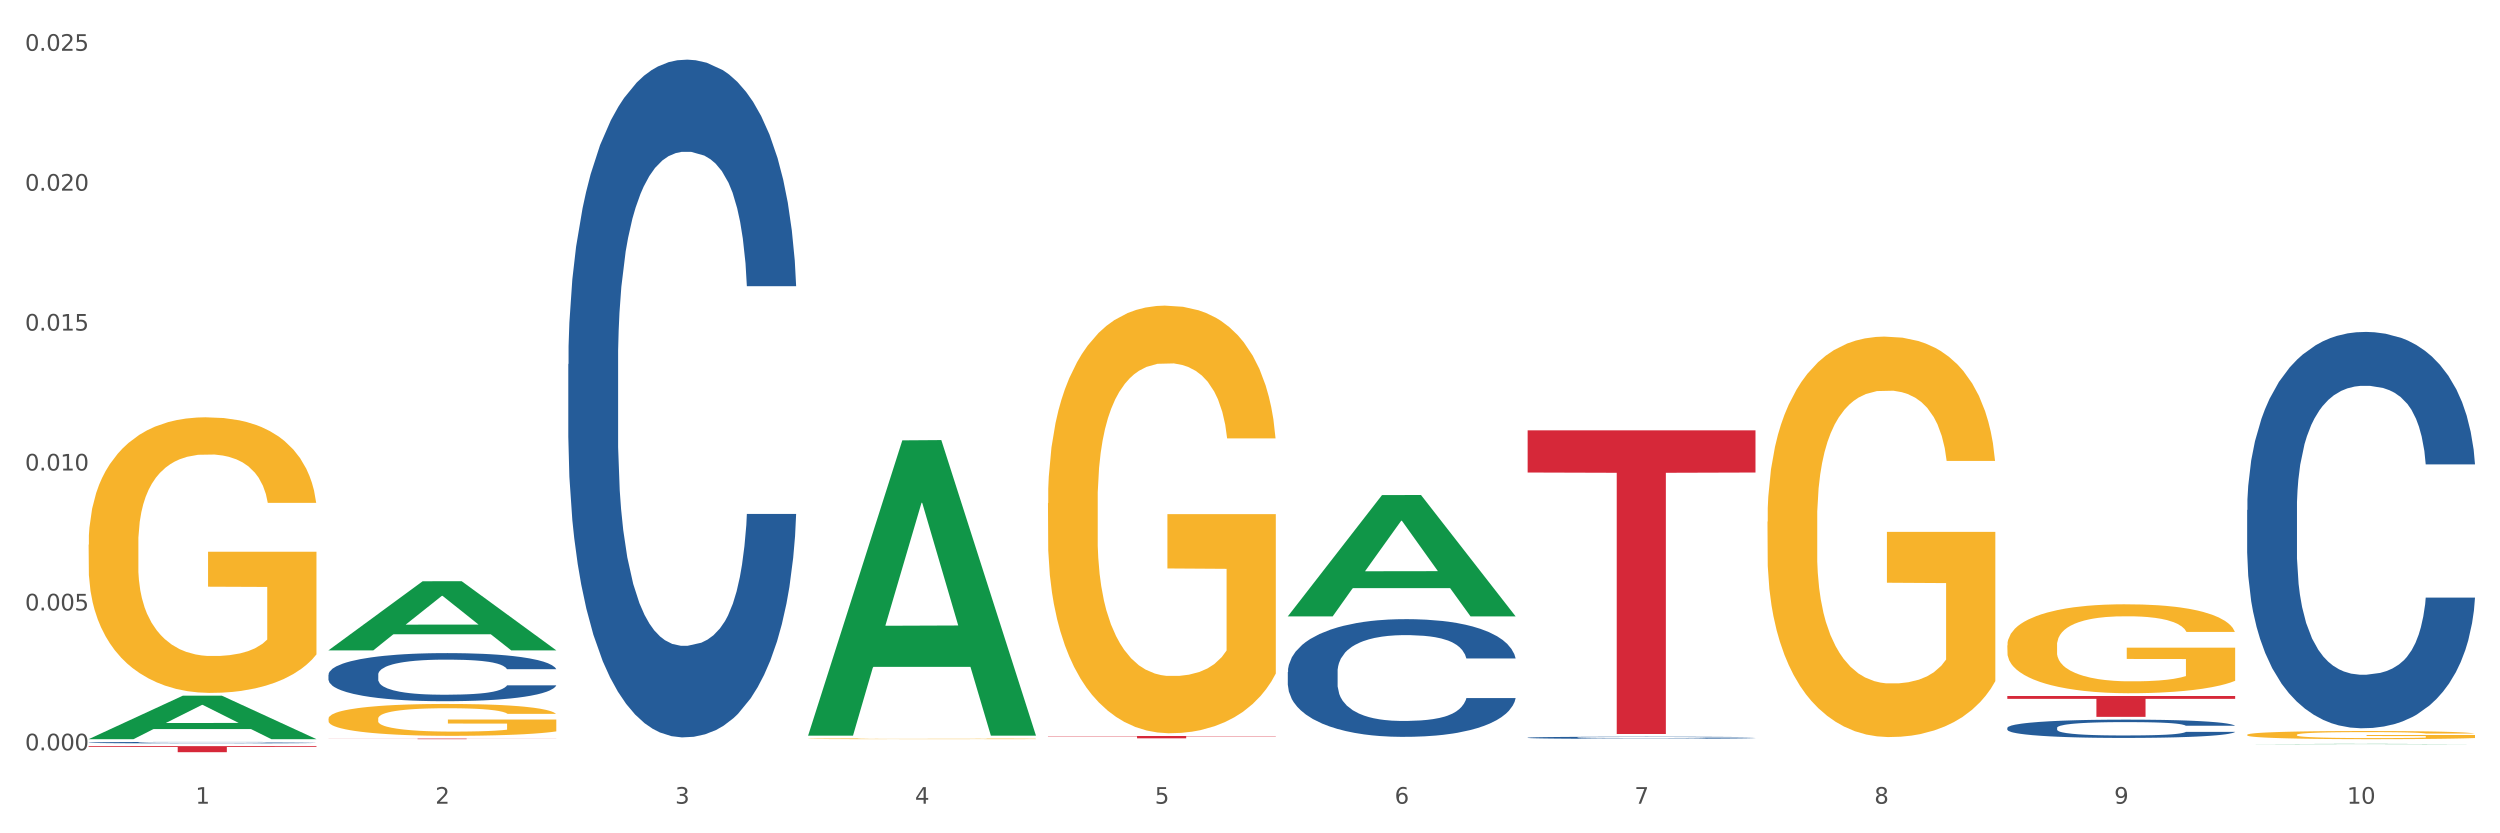 <?xml version="1.0" encoding="utf-8" standalone="no"?>
<!DOCTYPE svg PUBLIC "-//W3C//DTD SVG 1.1//EN"
  "http://www.w3.org/Graphics/SVG/1.1/DTD/svg11.dtd">
<svg xmlns:xlink="http://www.w3.org/1999/xlink" width="1080pt" height="360pt" viewBox="0 0 1080 360" xmlns="http://www.w3.org/2000/svg" version="1.1">
 <rect x="0" y="0" width="1080" height="360" fill="#333333" stroke="none"/>
 <defs>
  <style type="text/css">*{stroke-linejoin: round; stroke-linecap: butt}</style>
 </defs>
 <g id="figure_1">
  <g id="patch_1">
   <path d="M 0 360 
L 1080 360 
L 1080 0 
L 0 0 
z
" style="fill: #ffffff; stroke: #ffffff; stroke-linejoin: miter"/>
  </g>
  <g id="axes_1">
   <g id="matplotlib.axis_1">
    <g id="xtick_1">
     <g id="text_1">
      <!-- 1 -->
      <g style="fill: #4d4d4d" transform="translate(84.444 347.204) scale(0.096 -0.096)">
       <defs>
        <path id="DejaVuSans-31" d="M 794 531 
L 1825 531 
L 1825 4091 
L 703 3866 
L 703 4441 
L 1819 4666 
L 2450 4666 
L 2450 531 
L 3481 531 
L 3481 0 
L 794 0 
L 794 531 
z
" transform="scale(0.016)"/>
       </defs>
       <use xlink:href="#DejaVuSans-31"/>
      </g>
     </g>
    </g>
    <g id="xtick_2">
     <g id="text_2">
      <!-- 2 -->
      <g style="fill: #4d4d4d" transform="translate(188.053 347.204) scale(0.096 -0.096)">
       <defs>
        <path id="DejaVuSans-32" d="M 1228 531 
L 3431 531 
L 3431 0 
L 469 0 
L 469 531 
Q 828 903 1448 1529 
Q 2069 2156 2228 2338 
Q 2531 2678 2651 2914 
Q 2772 3150 2772 3378 
Q 2772 3750 2511 3984 
Q 2250 4219 1831 4219 
Q 1534 4219 1204 4116 
Q 875 4013 500 3803 
L 500 4441 
Q 881 4594 1212 4672 
Q 1544 4750 1819 4750 
Q 2544 4750 2975 4387 
Q 3406 4025 3406 3419 
Q 3406 3131 3298 2873 
Q 3191 2616 2906 2266 
Q 2828 2175 2409 1742 
Q 1991 1309 1228 531 
z
" transform="scale(0.016)"/>
       </defs>
       <use xlink:href="#DejaVuSans-32"/>
      </g>
     </g>
    </g>
    <g id="xtick_3">
     <g id="text_3">
      <!-- 3 -->
      <g style="fill: #4d4d4d" transform="translate(291.663 347.204) scale(0.096 -0.096)">
       <defs>
        <path id="DejaVuSans-33" d="M 2597 2516 
Q 3050 2419 3304 2112 
Q 3559 1806 3559 1356 
Q 3559 666 3084 287 
Q 2609 -91 1734 -91 
Q 1441 -91 1130 -33 
Q 819 25 488 141 
L 488 750 
Q 750 597 1062 519 
Q 1375 441 1716 441 
Q 2309 441 2620 675 
Q 2931 909 2931 1356 
Q 2931 1769 2642 2001 
Q 2353 2234 1838 2234 
L 1294 2234 
L 1294 2753 
L 1863 2753 
Q 2328 2753 2575 2939 
Q 2822 3125 2822 3475 
Q 2822 3834 2567 4026 
Q 2313 4219 1838 4219 
Q 1578 4219 1281 4162 
Q 984 4106 628 3988 
L 628 4550 
Q 988 4650 1302 4700 
Q 1616 4750 1894 4750 
Q 2613 4750 3031 4423 
Q 3450 4097 3450 3541 
Q 3450 3153 3228 2886 
Q 3006 2619 2597 2516 
z
" transform="scale(0.016)"/>
       </defs>
       <use xlink:href="#DejaVuSans-33"/>
      </g>
     </g>
    </g>
    <g id="xtick_4">
     <g id="text_4">
      <!-- 4 -->
      <g style="fill: #4d4d4d" transform="translate(395.273 347.204) scale(0.096 -0.096)">
       <defs>
        <path id="DejaVuSans-34" d="M 2419 4116 
L 825 1625 
L 2419 1625 
L 2419 4116 
z
M 2253 4666 
L 3047 4666 
L 3047 1625 
L 3713 1625 
L 3713 1100 
L 3047 1100 
L 3047 0 
L 2419 0 
L 2419 1100 
L 313 1100 
L 313 1709 
L 2253 4666 
z
" transform="scale(0.016)"/>
       </defs>
       <use xlink:href="#DejaVuSans-34"/>
      </g>
     </g>
    </g>
    <g id="xtick_5">
     <g id="text_5">
      <!-- 5 -->
      <g style="fill: #4d4d4d" transform="translate(498.883 347.204) scale(0.096 -0.096)">
       <defs>
        <path id="DejaVuSans-35" d="M 691 4666 
L 3169 4666 
L 3169 4134 
L 1269 4134 
L 1269 2991 
Q 1406 3038 1543 3061 
Q 1681 3084 1819 3084 
Q 2600 3084 3056 2656 
Q 3513 2228 3513 1497 
Q 3513 744 3044 326 
Q 2575 -91 1722 -91 
Q 1428 -91 1123 -41 
Q 819 9 494 109 
L 494 744 
Q 775 591 1075 516 
Q 1375 441 1709 441 
Q 2250 441 2565 725 
Q 2881 1009 2881 1497 
Q 2881 1984 2565 2268 
Q 2250 2553 1709 2553 
Q 1456 2553 1204 2497 
Q 953 2441 691 2322 
L 691 4666 
z
" transform="scale(0.016)"/>
       </defs>
       <use xlink:href="#DejaVuSans-35"/>
      </g>
     </g>
    </g>
    <g id="xtick_6">
     <g id="text_6">
      <!-- 6 -->
      <g style="fill: #4d4d4d" transform="translate(602.492 347.204) scale(0.096 -0.096)">
       <defs>
        <path id="DejaVuSans-36" d="M 2113 2584 
Q 1688 2584 1439 2293 
Q 1191 2003 1191 1497 
Q 1191 994 1439 701 
Q 1688 409 2113 409 
Q 2538 409 2786 701 
Q 3034 994 3034 1497 
Q 3034 2003 2786 2293 
Q 2538 2584 2113 2584 
z
M 3366 4563 
L 3366 3988 
Q 3128 4100 2886 4159 
Q 2644 4219 2406 4219 
Q 1781 4219 1451 3797 
Q 1122 3375 1075 2522 
Q 1259 2794 1537 2939 
Q 1816 3084 2150 3084 
Q 2853 3084 3261 2657 
Q 3669 2231 3669 1497 
Q 3669 778 3244 343 
Q 2819 -91 2113 -91 
Q 1303 -91 875 529 
Q 447 1150 447 2328 
Q 447 3434 972 4092 
Q 1497 4750 2381 4750 
Q 2619 4750 2861 4703 
Q 3103 4656 3366 4563 
z
" transform="scale(0.016)"/>
       </defs>
       <use xlink:href="#DejaVuSans-36"/>
      </g>
     </g>
    </g>
    <g id="xtick_7">
     <g id="text_7">
      <!-- 7 -->
      <g style="fill: #4d4d4d" transform="translate(706.102 347.204) scale(0.096 -0.096)">
       <defs>
        <path id="DejaVuSans-37" d="M 525 4666 
L 3525 4666 
L 3525 4397 
L 1831 0 
L 1172 0 
L 2766 4134 
L 525 4134 
L 525 4666 
z
" transform="scale(0.016)"/>
       </defs>
       <use xlink:href="#DejaVuSans-37"/>
      </g>
     </g>
    </g>
    <g id="xtick_8">
     <g id="text_8">
      <!-- 8 -->
      <g style="fill: #4d4d4d" transform="translate(809.712 347.204) scale(0.096 -0.096)">
       <defs>
        <path id="DejaVuSans-38" d="M 2034 2216 
Q 1584 2216 1326 1975 
Q 1069 1734 1069 1313 
Q 1069 891 1326 650 
Q 1584 409 2034 409 
Q 2484 409 2743 651 
Q 3003 894 3003 1313 
Q 3003 1734 2745 1975 
Q 2488 2216 2034 2216 
z
M 1403 2484 
Q 997 2584 770 2862 
Q 544 3141 544 3541 
Q 544 4100 942 4425 
Q 1341 4750 2034 4750 
Q 2731 4750 3128 4425 
Q 3525 4100 3525 3541 
Q 3525 3141 3298 2862 
Q 3072 2584 2669 2484 
Q 3125 2378 3379 2068 
Q 3634 1759 3634 1313 
Q 3634 634 3220 271 
Q 2806 -91 2034 -91 
Q 1263 -91 848 271 
Q 434 634 434 1313 
Q 434 1759 690 2068 
Q 947 2378 1403 2484 
z
M 1172 3481 
Q 1172 3119 1398 2916 
Q 1625 2713 2034 2713 
Q 2441 2713 2670 2916 
Q 2900 3119 2900 3481 
Q 2900 3844 2670 4047 
Q 2441 4250 2034 4250 
Q 1625 4250 1398 4047 
Q 1172 3844 1172 3481 
z
" transform="scale(0.016)"/>
       </defs>
       <use xlink:href="#DejaVuSans-38"/>
      </g>
     </g>
    </g>
    <g id="xtick_9">
     <g id="text_9">
      <!-- 9 -->
      <g style="fill: #4d4d4d" transform="translate(913.322 347.204) scale(0.096 -0.096)">
       <defs>
        <path id="DejaVuSans-39" d="M 703 97 
L 703 672 
Q 941 559 1184 500 
Q 1428 441 1663 441 
Q 2288 441 2617 861 
Q 2947 1281 2994 2138 
Q 2813 1869 2534 1725 
Q 2256 1581 1919 1581 
Q 1219 1581 811 2004 
Q 403 2428 403 3163 
Q 403 3881 828 4315 
Q 1253 4750 1959 4750 
Q 2769 4750 3195 4129 
Q 3622 3509 3622 2328 
Q 3622 1225 3098 567 
Q 2575 -91 1691 -91 
Q 1453 -91 1209 -44 
Q 966 3 703 97 
z
M 1959 2075 
Q 2384 2075 2632 2365 
Q 2881 2656 2881 3163 
Q 2881 3666 2632 3958 
Q 2384 4250 1959 4250 
Q 1534 4250 1286 3958 
Q 1038 3666 1038 3163 
Q 1038 2656 1286 2365 
Q 1534 2075 1959 2075 
z
" transform="scale(0.016)"/>
       </defs>
       <use xlink:href="#DejaVuSans-39"/>
      </g>
     </g>
    </g>
    <g id="xtick_10">
     <g id="text_10">
      <!-- 10 -->
      <g style="fill: #4d4d4d" transform="translate(1013.877 347.204) scale(0.096 -0.096)">
       <defs>
        <path id="DejaVuSans-30" d="M 2034 4250 
Q 1547 4250 1301 3770 
Q 1056 3291 1056 2328 
Q 1056 1369 1301 889 
Q 1547 409 2034 409 
Q 2525 409 2770 889 
Q 3016 1369 3016 2328 
Q 3016 3291 2770 3770 
Q 2525 4250 2034 4250 
z
M 2034 4750 
Q 2819 4750 3233 4129 
Q 3647 3509 3647 2328 
Q 3647 1150 3233 529 
Q 2819 -91 2034 -91 
Q 1250 -91 836 529 
Q 422 1150 422 2328 
Q 422 3509 836 4129 
Q 1250 4750 2034 4750 
z
" transform="scale(0.016)"/>
       </defs>
       <use xlink:href="#DejaVuSans-31"/>
       <use xlink:href="#DejaVuSans-30" transform="translate(63.623 0)"/>
      </g>
     </g>
    </g>
    <g id="xtick_11"/>
    <g id="xtick_12"/>
    <g id="xtick_13"/>
    <g id="xtick_14"/>
    <g id="xtick_15"/>
    <g id="xtick_16"/>
    <g id="xtick_17"/>
    <g id="xtick_18"/>
    <g id="xtick_19"/>
   </g>
   <g id="matplotlib.axis_2">
    <g id="ytick_1">
     <g id="text_11">
      <!-- 0.000 -->
      <g style="fill: #4d4d4d" transform="translate(10.8 324.15) scale(0.096 -0.096)">
       <defs>
        <path id="DejaVuSans-2e" d="M 684 794 
L 1344 794 
L 1344 0 
L 684 0 
L 684 794 
z
" transform="scale(0.016)"/>
       </defs>
       <use xlink:href="#DejaVuSans-30"/>
       <use xlink:href="#DejaVuSans-2e" transform="translate(63.623 0)"/>
       <use xlink:href="#DejaVuSans-30" transform="translate(95.41 0)"/>
       <use xlink:href="#DejaVuSans-30" transform="translate(159.033 0)"/>
       <use xlink:href="#DejaVuSans-30" transform="translate(222.656 0)"/>
      </g>
     </g>
    </g>
    <g id="ytick_2">
     <g id="text_12">
      <!-- 0.005 -->
      <g style="fill: #4d4d4d" transform="translate(10.8 263.708) scale(0.096 -0.096)">
       <use xlink:href="#DejaVuSans-30"/>
       <use xlink:href="#DejaVuSans-2e" transform="translate(63.623 0)"/>
       <use xlink:href="#DejaVuSans-30" transform="translate(95.41 0)"/>
       <use xlink:href="#DejaVuSans-30" transform="translate(159.033 0)"/>
       <use xlink:href="#DejaVuSans-35" transform="translate(222.656 0)"/>
      </g>
     </g>
    </g>
    <g id="ytick_3">
     <g id="text_13">
      <!-- 0.010 -->
      <g style="fill: #4d4d4d" transform="translate(10.8 203.265) scale(0.096 -0.096)">
       <use xlink:href="#DejaVuSans-30"/>
       <use xlink:href="#DejaVuSans-2e" transform="translate(63.623 0)"/>
       <use xlink:href="#DejaVuSans-30" transform="translate(95.41 0)"/>
       <use xlink:href="#DejaVuSans-31" transform="translate(159.033 0)"/>
       <use xlink:href="#DejaVuSans-30" transform="translate(222.656 0)"/>
      </g>
     </g>
    </g>
    <g id="ytick_4">
     <g id="text_14">
      <!-- 0.015 -->
      <g style="fill: #4d4d4d" transform="translate(10.8 142.822) scale(0.096 -0.096)">
       <use xlink:href="#DejaVuSans-30"/>
       <use xlink:href="#DejaVuSans-2e" transform="translate(63.623 0)"/>
       <use xlink:href="#DejaVuSans-30" transform="translate(95.41 0)"/>
       <use xlink:href="#DejaVuSans-31" transform="translate(159.033 0)"/>
       <use xlink:href="#DejaVuSans-35" transform="translate(222.656 0)"/>
      </g>
     </g>
    </g>
    <g id="ytick_5">
     <g id="text_15">
      <!-- 0.020 -->
      <g style="fill: #4d4d4d" transform="translate(10.8 82.379) scale(0.096 -0.096)">
       <use xlink:href="#DejaVuSans-30"/>
       <use xlink:href="#DejaVuSans-2e" transform="translate(63.623 0)"/>
       <use xlink:href="#DejaVuSans-30" transform="translate(95.41 0)"/>
       <use xlink:href="#DejaVuSans-32" transform="translate(159.033 0)"/>
       <use xlink:href="#DejaVuSans-30" transform="translate(222.656 0)"/>
      </g>
     </g>
    </g>
    <g id="ytick_6">
     <g id="text_16">
      <!-- 0.025 -->
      <g style="fill: #4d4d4d" transform="translate(10.8 21.936) scale(0.096 -0.096)">
       <use xlink:href="#DejaVuSans-30"/>
       <use xlink:href="#DejaVuSans-2e" transform="translate(63.623 0)"/>
       <use xlink:href="#DejaVuSans-30" transform="translate(95.41 0)"/>
       <use xlink:href="#DejaVuSans-32" transform="translate(159.033 0)"/>
       <use xlink:href="#DejaVuSans-35" transform="translate(222.656 0)"/>
      </g>
     </g>
    </g>
    <g id="ytick_7"/>
    <g id="ytick_8"/>
    <g id="ytick_9"/>
    <g id="ytick_10"/>
    <g id="ytick_11"/>
   </g>
   <g id="PolyCollection_1">
    <path d="M 38.283 319.289 
L 38.384 319.271 
L 78.974 300.539 
L 95.818 300.521 
L 136.712 319.324 
L 117.229 319.324 
L 108.401 314.946 
L 66.493 314.946 
L 66.188 315.016 
L 57.664 319.324 
L 38.283 319.324 
L 38.283 319.289 
L 71.769 312.332 
L 103.125 312.315 
L 87.599 304.529 
L 87.396 304.493 
L 87.193 304.546 
L 71.668 312.315 
L 71.769 312.332 
L 38.283 319.289 
z
" clip-path="url(#p6001bab64d)" style="fill: #109648"/>
    <path d="M 659.941 318.678 
L 660.058 318.677 
L 660.058 318.653 
L 660.407 318.62 
L 661.687 318.56 
L 663.316 318.514 
L 666.108 318.461 
L 667.62 318.439 
L 669.598 318.414 
L 673.67 318.373 
L 678.324 318.338 
L 681.582 318.32 
L 684.025 318.307 
L 689.494 318.286 
L 692.635 318.276 
L 695.893 318.269 
L 698.685 318.263 
L 703.339 318.257 
L 707.062 318.255 
L 711.367 318.254 
L 714.973 318.255 
L 719.744 318.258 
L 726.724 318.269 
L 729.4 318.275 
L 733.007 318.285 
L 736.73 318.299 
L 739.755 318.313 
L 743.246 318.332 
L 746.852 318.358 
L 750.343 318.391 
L 752.786 318.421 
L 754.764 318.453 
L 756.509 318.492 
L 757.789 318.534 
L 758.371 318.57 
L 737.079 318.57 
L 736.498 318.538 
L 735.334 318.503 
L 734.171 318.48 
L 732.891 318.461 
L 730.913 318.439 
L 729.168 318.426 
L 726.259 318.409 
L 723.583 318.399 
L 721.373 318.393 
L 718.697 318.388 
L 712.996 318.382 
L 708.923 318.382 
L 706.364 318.384 
L 703.222 318.389 
L 700.546 318.395 
L 697.405 318.405 
L 694.962 318.416 
L 692.519 318.431 
L 691.122 318.441 
L 689.028 318.46 
L 687.632 318.476 
L 685.77 318.502 
L 684.723 318.521 
L 682.862 318.57 
L 682.047 318.607 
L 681.698 318.632 
L 681.466 318.659 
L 681.466 318.794 
L 682.164 318.854 
L 682.745 318.88 
L 683.676 318.909 
L 685.421 318.947 
L 687.981 318.984 
L 690.657 319.011 
L 692.868 319.028 
L 694.962 319.04 
L 697.056 319.049 
L 699.616 319.058 
L 701.71 319.063 
L 704.851 319.068 
L 708.574 319.071 
L 711.483 319.071 
L 717.417 319.066 
L 720.093 319.062 
L 722.652 319.056 
L 725.445 319.046 
L 727.655 319.036 
L 728.935 319.028 
L 731.029 319.012 
L 732.658 318.995 
L 734.054 318.975 
L 734.985 318.958 
L 736.032 318.932 
L 736.847 318.902 
L 737.079 318.887 
L 758.371 318.887 
L 757.905 318.918 
L 757.091 318.948 
L 755.462 318.989 
L 754.182 319.012 
L 752.204 319.04 
L 750.11 319.065 
L 747.201 319.091 
L 744.526 319.111 
L 741.733 319.128 
L 738.708 319.144 
L 733.24 319.165 
L 731.262 319.172 
L 727.074 319.182 
L 723.816 319.188 
L 719.046 319.194 
L 714.159 319.197 
L 709.04 319.198 
L 704.502 319.197 
L 699.499 319.191 
L 696.358 319.186 
L 692.868 319.178 
L 688.795 319.166 
L 684.956 319.152 
L 681.349 319.134 
L 677.975 319.115 
L 674.834 319.092 
L 670.762 319.055 
L 667.737 319.019 
L 665.526 318.985 
L 664.014 318.957 
L 662.501 318.921 
L 661.687 318.896 
L 660.407 318.835 
L 659.941 318.779 
L 659.941 318.678 
z
" clip-path="url(#p6001bab64d)" style="fill: #255c99"/>
    <path d="M 556.332 290.319 
L 556.448 290.273 
L 556.448 288.973 
L 556.797 287.208 
L 558.077 283.956 
L 559.706 281.495 
L 562.498 278.615 
L 564.011 277.408 
L 565.989 276.061 
L 570.061 273.878 
L 574.715 272.02 
L 577.972 270.998 
L 580.415 270.348 
L 585.884 269.187 
L 589.025 268.676 
L 592.283 268.258 
L 595.075 267.979 
L 599.729 267.654 
L 603.452 267.515 
L 607.757 267.468 
L 611.364 267.515 
L 616.134 267.701 
L 623.115 268.258 
L 625.791 268.583 
L 629.397 269.14 
L 633.121 269.884 
L 636.146 270.627 
L 639.636 271.695 
L 643.243 273.088 
L 646.733 274.853 
L 649.176 276.479 
L 651.154 278.197 
L 652.899 280.287 
L 654.179 282.563 
L 654.761 284.467 
L 633.47 284.467 
L 632.888 282.749 
L 631.724 280.891 
L 630.561 279.637 
L 629.281 278.615 
L 627.303 277.454 
L 625.558 276.711 
L 622.649 275.829 
L 619.973 275.271 
L 617.763 274.946 
L 615.087 274.667 
L 609.386 274.389 
L 605.314 274.389 
L 602.754 274.482 
L 599.613 274.714 
L 596.937 275.039 
L 593.795 275.596 
L 591.352 276.2 
L 588.909 276.99 
L 587.513 277.547 
L 585.418 278.569 
L 584.022 279.405 
L 582.161 280.845 
L 581.114 281.866 
L 579.252 284.514 
L 578.438 286.464 
L 578.089 287.811 
L 577.856 289.298 
L 577.856 296.543 
L 578.554 299.794 
L 579.136 301.188 
L 580.066 302.767 
L 581.812 304.81 
L 584.371 306.808 
L 587.047 308.247 
L 589.258 309.13 
L 591.352 309.78 
L 593.446 310.291 
L 596.006 310.755 
L 598.1 311.034 
L 601.242 311.313 
L 604.965 311.452 
L 607.873 311.452 
L 613.807 311.22 
L 616.483 310.988 
L 619.043 310.663 
L 621.835 310.152 
L 624.045 309.594 
L 625.325 309.176 
L 627.42 308.294 
L 629.048 307.365 
L 630.445 306.297 
L 631.375 305.368 
L 632.422 303.974 
L 633.237 302.395 
L 633.47 301.559 
L 654.761 301.559 
L 654.296 303.231 
L 653.481 304.857 
L 651.852 307.04 
L 650.573 308.294 
L 648.595 309.826 
L 646.5 311.127 
L 643.592 312.567 
L 640.916 313.635 
L 638.123 314.564 
L 635.098 315.4 
L 629.63 316.561 
L 627.652 316.886 
L 623.464 317.444 
L 620.206 317.769 
L 615.436 318.094 
L 610.549 318.28 
L 605.43 318.326 
L 600.893 318.233 
L 595.89 317.954 
L 592.748 317.676 
L 589.258 317.258 
L 585.186 316.608 
L 581.346 315.818 
L 577.74 314.889 
L 574.365 313.821 
L 571.224 312.613 
L 567.152 310.616 
L 564.127 308.665 
L 561.916 306.854 
L 560.404 305.321 
L 558.891 303.371 
L 558.077 302.024 
L 556.797 298.773 
L 556.332 295.754 
L 556.332 290.319 
z
" clip-path="url(#p6001bab64d)" style="fill: #255c99"/>
    <path d="M 245.502 157.318 
L 245.619 157.051 
L 245.619 149.563 
L 245.968 139.402 
L 247.248 120.685 
L 248.877 106.513 
L 251.669 89.934 
L 253.181 82.982 
L 255.159 75.228 
L 259.231 62.66 
L 263.885 51.964 
L 267.143 46.082 
L 269.586 42.338 
L 275.055 35.653 
L 278.196 32.712 
L 281.454 30.305 
L 284.246 28.701 
L 288.9 26.829 
L 292.623 26.027 
L 296.928 25.759 
L 300.534 26.027 
L 305.305 27.096 
L 312.285 30.305 
L 314.961 32.177 
L 318.568 35.386 
L 322.291 39.664 
L 325.316 43.942 
L 328.807 50.092 
L 332.413 58.114 
L 335.904 68.275 
L 338.347 77.634 
L 340.325 87.528 
L 342.07 99.561 
L 343.35 112.663 
L 343.932 123.626 
L 322.64 123.626 
L 322.059 113.733 
L 320.895 103.037 
L 319.732 95.817 
L 318.452 89.934 
L 316.474 83.249 
L 314.729 78.971 
L 311.82 73.891 
L 309.144 70.682 
L 306.934 68.81 
L 304.258 67.206 
L 298.557 65.601 
L 294.484 65.601 
L 291.925 66.136 
L 288.783 67.473 
L 286.107 69.345 
L 282.966 72.554 
L 280.523 76.03 
L 278.08 80.576 
L 276.683 83.784 
L 274.589 89.667 
L 273.193 94.48 
L 271.331 102.769 
L 270.284 108.652 
L 268.423 123.894 
L 267.608 135.124 
L 267.259 142.879 
L 267.027 151.435 
L 267.027 193.149 
L 267.725 211.867 
L 268.306 219.888 
L 269.237 228.98 
L 270.982 240.745 
L 273.542 252.243 
L 276.218 260.532 
L 278.429 265.613 
L 280.523 269.357 
L 282.617 272.298 
L 285.177 274.972 
L 287.271 276.576 
L 290.412 278.181 
L 294.135 278.983 
L 297.044 278.983 
L 302.978 277.646 
L 305.654 276.309 
L 308.213 274.437 
L 311.006 271.496 
L 313.216 268.287 
L 314.496 265.88 
L 316.59 260.8 
L 318.219 255.452 
L 319.615 249.302 
L 320.546 243.954 
L 321.593 235.932 
L 322.408 226.841 
L 322.64 222.028 
L 343.932 222.028 
L 343.466 231.654 
L 342.652 241.013 
L 341.023 253.58 
L 339.743 260.8 
L 337.765 269.624 
L 335.671 277.111 
L 332.762 285.4 
L 330.087 291.55 
L 327.294 296.898 
L 324.269 301.711 
L 318.801 308.396 
L 316.823 310.268 
L 312.635 313.477 
L 309.377 315.348 
L 304.607 317.22 
L 299.72 318.29 
L 294.601 318.557 
L 290.063 318.022 
L 285.06 316.418 
L 281.919 314.814 
L 278.429 312.407 
L 274.356 308.664 
L 270.517 304.118 
L 266.91 298.77 
L 263.536 292.62 
L 260.395 285.668 
L 256.323 274.17 
L 253.298 262.939 
L 251.087 252.511 
L 249.575 243.687 
L 248.062 232.456 
L 247.248 224.702 
L 245.968 205.984 
L 245.502 188.603 
L 245.502 157.318 
z
" clip-path="url(#p6001bab64d)" style="fill: #255c99"/>
    <path d="M 141.893 291.478 
L 142.009 291.459 
L 142.009 290.928 
L 142.358 290.206 
L 143.638 288.877 
L 145.267 287.871 
L 148.059 286.694 
L 149.572 286.2 
L 151.55 285.65 
L 155.622 284.758 
L 160.276 283.998 
L 163.533 283.581 
L 165.977 283.315 
L 171.445 282.84 
L 174.586 282.631 
L 177.844 282.46 
L 180.636 282.346 
L 185.29 282.214 
L 189.013 282.157 
L 193.318 282.138 
L 196.925 282.157 
L 201.695 282.233 
L 208.676 282.46 
L 211.352 282.593 
L 214.958 282.821 
L 218.682 283.125 
L 221.707 283.429 
L 225.197 283.865 
L 228.804 284.435 
L 232.294 285.156 
L 234.737 285.821 
L 236.715 286.523 
L 238.46 287.378 
L 239.74 288.308 
L 240.322 289.086 
L 219.031 289.086 
L 218.449 288.384 
L 217.285 287.624 
L 216.122 287.112 
L 214.842 286.694 
L 212.864 286.219 
L 211.119 285.916 
L 208.21 285.555 
L 205.534 285.327 
L 203.324 285.194 
L 200.648 285.08 
L 194.947 284.966 
L 190.875 284.966 
L 188.315 285.004 
L 185.174 285.099 
L 182.498 285.232 
L 179.356 285.46 
L 176.913 285.707 
L 174.47 286.03 
L 173.074 286.257 
L 170.979 286.675 
L 169.583 287.017 
L 167.722 287.605 
L 166.675 288.023 
L 164.813 289.105 
L 163.999 289.903 
L 163.65 290.453 
L 163.417 291.061 
L 163.417 294.022 
L 164.115 295.351 
L 164.697 295.921 
L 165.627 296.566 
L 167.373 297.402 
L 169.932 298.218 
L 172.608 298.807 
L 174.819 299.167 
L 176.913 299.433 
L 179.007 299.642 
L 181.567 299.832 
L 183.661 299.946 
L 186.803 300.06 
L 190.526 300.117 
L 193.434 300.117 
L 199.368 300.022 
L 202.044 299.927 
L 204.604 299.794 
L 207.396 299.585 
L 209.606 299.357 
L 210.886 299.186 
L 212.981 298.826 
L 214.609 298.446 
L 216.006 298.009 
L 216.936 297.63 
L 217.983 297.06 
L 218.798 296.415 
L 219.031 296.073 
L 240.322 296.073 
L 239.857 296.756 
L 239.042 297.421 
L 237.413 298.313 
L 236.134 298.826 
L 234.156 299.452 
L 232.061 299.984 
L 229.153 300.572 
L 226.477 301.009 
L 223.684 301.389 
L 220.659 301.731 
L 215.191 302.205 
L 213.213 302.338 
L 209.025 302.566 
L 205.767 302.699 
L 200.997 302.832 
L 196.11 302.908 
L 190.991 302.927 
L 186.454 302.889 
L 181.451 302.775 
L 178.309 302.661 
L 174.819 302.49 
L 170.747 302.224 
L 166.907 301.901 
L 163.301 301.522 
L 159.926 301.085 
L 156.785 300.591 
L 152.713 299.775 
L 149.688 298.978 
L 147.477 298.237 
L 145.965 297.611 
L 144.452 296.813 
L 143.638 296.263 
L 142.358 294.934 
L 141.893 293.7 
L 141.893 291.478 
z
" clip-path="url(#p6001bab64d)" style="fill: #255c99"/>
    <path d="M 38.283 320.792 
L 38.399 320.791 
L 38.399 320.775 
L 38.748 320.752 
L 40.028 320.711 
L 41.657 320.68 
L 44.449 320.644 
L 45.962 320.629 
L 47.94 320.612 
L 52.012 320.584 
L 56.666 320.561 
L 59.923 320.548 
L 62.367 320.539 
L 67.835 320.525 
L 70.976 320.518 
L 74.234 320.513 
L 77.026 320.51 
L 81.68 320.505 
L 85.403 320.504 
L 89.708 320.503 
L 93.315 320.504 
L 98.085 320.506 
L 105.066 320.513 
L 107.742 320.517 
L 111.349 320.524 
L 115.072 320.534 
L 118.097 320.543 
L 121.587 320.556 
L 125.194 320.574 
L 128.684 320.596 
L 131.128 320.617 
L 133.106 320.639 
L 134.851 320.665 
L 136.131 320.694 
L 136.712 320.718 
L 115.421 320.718 
L 114.839 320.696 
L 113.676 320.673 
L 112.512 320.657 
L 111.232 320.644 
L 109.254 320.629 
L 107.509 320.62 
L 104.601 320.609 
L 101.925 320.602 
L 99.714 320.597 
L 97.038 320.594 
L 91.337 320.59 
L 87.265 320.59 
L 84.705 320.592 
L 81.564 320.595 
L 78.888 320.599 
L 75.747 320.606 
L 73.303 320.613 
L 70.86 320.623 
L 69.464 320.63 
L 67.37 320.643 
L 65.974 320.654 
L 64.112 320.672 
L 63.065 320.685 
L 61.203 320.718 
L 60.389 320.743 
L 60.04 320.76 
L 59.807 320.779 
L 59.807 320.87 
L 60.505 320.911 
L 61.087 320.929 
L 62.018 320.949 
L 63.763 320.974 
L 66.323 321 
L 68.999 321.018 
L 71.209 321.029 
L 73.303 321.037 
L 75.398 321.044 
L 77.957 321.05 
L 80.051 321.053 
L 83.193 321.057 
L 86.916 321.058 
L 89.825 321.058 
L 95.758 321.055 
L 98.434 321.052 
L 100.994 321.048 
L 103.786 321.042 
L 105.997 321.035 
L 107.277 321.03 
L 109.371 321.018 
L 111 321.007 
L 112.396 320.993 
L 113.327 320.982 
L 114.374 320.964 
L 115.188 320.944 
L 115.421 320.933 
L 136.712 320.933 
L 136.247 320.955 
L 135.432 320.975 
L 133.804 321.003 
L 132.524 321.018 
L 130.546 321.038 
L 128.452 321.054 
L 125.543 321.072 
L 122.867 321.086 
L 120.075 321.098 
L 117.05 321.108 
L 111.581 321.123 
L 109.603 321.127 
L 105.415 321.134 
L 102.157 321.138 
L 97.387 321.142 
L 92.501 321.145 
L 87.381 321.145 
L 82.844 321.144 
L 77.841 321.14 
L 74.7 321.137 
L 71.209 321.132 
L 67.137 321.123 
L 63.298 321.113 
L 59.691 321.102 
L 56.317 321.088 
L 53.175 321.073 
L 49.103 321.048 
L 46.078 321.023 
L 43.868 321 
L 42.355 320.981 
L 40.843 320.956 
L 40.028 320.939 
L 38.748 320.898 
L 38.283 320.86 
L 38.283 320.792 
z
" clip-path="url(#p6001bab64d)" style="fill: #255c99"/>
    <path d="M 38.283 322.324 
L 136.712 322.324 
L 136.712 322.689 
L 97.994 322.691 
L 97.994 324.95 
L 76.768 324.95 
L 76.768 322.691 
L 38.283 322.689 
L 38.283 322.327 
L 38.283 322.324 
z
" clip-path="url(#p6001bab64d)" style="fill: #d62839"/>
    <path d="M 38.283 235.291 
L 38.399 235.182 
L 38.399 231.267 
L 38.632 227.896 
L 39.794 219.74 
L 41.537 212.998 
L 42.815 209.409 
L 44.093 206.473 
L 45.604 203.537 
L 47.464 200.492 
L 50.834 196.034 
L 52.925 193.75 
L 55.482 191.358 
L 60.13 187.878 
L 63.5 185.92 
L 66.987 184.289 
L 72.681 182.332 
L 76.4 181.462 
L 80.351 180.809 
L 85.115 180.374 
L 88.718 180.266 
L 96.62 180.592 
L 103.36 181.571 
L 106.614 182.332 
L 110.798 183.637 
L 113.006 184.507 
L 116.608 186.247 
L 120.327 188.53 
L 122.883 190.488 
L 126.718 194.185 
L 129.623 197.882 
L 132.296 202.45 
L 133.691 205.603 
L 134.737 208.539 
L 135.666 211.911 
L 136.596 217.239 
L 115.678 217.239 
L 114.865 213.433 
L 113.587 209.844 
L 111.727 206.365 
L 110.1 204.19 
L 107.311 201.471 
L 104.755 199.731 
L 102.082 198.426 
L 98.828 197.339 
L 96.271 196.795 
L 92.669 196.36 
L 85.58 196.469 
L 80.816 197.339 
L 77.562 198.426 
L 75.47 199.405 
L 73.611 200.492 
L 71.519 202.015 
L 69.078 204.298 
L 67.335 206.365 
L 65.592 208.974 
L 64.198 211.584 
L 62.919 214.629 
L 61.873 217.892 
L 61.06 221.263 
L 60.363 225.395 
L 59.782 232.246 
L 59.782 247.144 
L 60.014 250.515 
L 60.595 254.974 
L 61.292 258.345 
L 62.455 262.368 
L 63.5 265.087 
L 65.476 269.002 
L 67.684 272.264 
L 69.427 274.33 
L 71.17 276.07 
L 74.192 278.463 
L 77.562 280.42 
L 80.467 281.616 
L 84.418 282.704 
L 87.091 283.139 
L 89.415 283.356 
L 95.109 283.356 
L 99.177 283.03 
L 103.709 282.269 
L 107.195 281.29 
L 110.1 280.094 
L 113.354 278.137 
L 115.446 276.288 
L 115.446 253.56 
L 89.88 253.451 
L 89.88 238.336 
L 136.712 238.336 
L 136.712 282.704 
L 134.737 284.988 
L 132.529 287.054 
L 130.205 288.902 
L 126.718 291.186 
L 122.535 293.361 
L 118.816 294.883 
L 114.865 296.188 
L 110.217 297.384 
L 104.174 298.472 
L 100.455 298.907 
L 95.807 299.233 
L 90.345 299.342 
L 85.58 299.124 
L 80.932 298.581 
L 76.051 297.602 
L 71.286 296.188 
L 67.684 294.775 
L 64.081 293.035 
L 60.247 290.751 
L 57.225 288.576 
L 54.901 286.619 
L 52.344 284.118 
L 49.555 280.855 
L 47.464 277.919 
L 45.604 274.874 
L 43.629 270.959 
L 42.234 267.588 
L 40.84 263.347 
L 40.026 260.194 
L 39.096 255.3 
L 38.399 248.449 
L 38.283 235.291 
z
" clip-path="url(#p6001bab64d)" style="fill: #f7b32b"/>
    <path d="M 141.893 319.068 
L 240.322 319.068 
L 240.322 319.104 
L 201.603 319.104 
L 201.603 319.324 
L 180.378 319.324 
L 180.378 319.104 
L 141.893 319.104 
L 141.893 319.069 
L 141.893 319.068 
z
" clip-path="url(#p6001bab64d)" style="fill: #d62839"/>
    <path d="M 452.722 317.95 
L 551.151 317.95 
L 551.151 318.089 
L 512.433 318.09 
L 512.433 318.946 
L 491.207 318.946 
L 491.207 318.09 
L 452.722 318.089 
L 452.722 317.951 
L 452.722 317.95 
z
" clip-path="url(#p6001bab64d)" style="fill: #d62839"/>
    <path d="M 659.941 185.898 
L 758.371 185.898 
L 758.371 204.127 
L 719.652 204.25 
L 719.652 317.075 
L 698.427 317.075 
L 698.427 204.25 
L 659.941 204.127 
L 659.941 186.021 
L 659.941 185.898 
z
" clip-path="url(#p6001bab64d)" style="fill: #d62839"/>
    <path d="M 867.161 300.659 
L 965.59 300.659 
L 965.59 301.915 
L 926.872 301.924 
L 926.872 309.699 
L 905.646 309.699 
L 905.646 301.924 
L 867.161 301.915 
L 867.161 300.667 
L 867.161 300.659 
z
" clip-path="url(#p6001bab64d)" style="fill: #d62839"/>
    <path d="M 970.771 220.323 
L 970.887 220.167 
L 970.887 215.788 
L 971.236 209.846 
L 972.516 198.899 
L 974.145 190.611 
L 976.937 180.915 
L 978.45 176.85 
L 980.428 172.315 
L 984.5 164.965 
L 989.154 158.71 
L 992.411 155.269 
L 994.854 153.08 
L 1000.323 149.17 
L 1003.464 147.45 
L 1006.722 146.043 
L 1009.514 145.105 
L 1014.168 144.01 
L 1017.891 143.541 
L 1022.196 143.384 
L 1025.803 143.541 
L 1030.573 144.166 
L 1037.554 146.043 
L 1040.23 147.137 
L 1043.836 149.014 
L 1047.56 151.516 
L 1050.585 154.018 
L 1054.075 157.615 
L 1057.682 162.306 
L 1061.172 168.249 
L 1063.615 173.722 
L 1065.593 179.508 
L 1067.338 186.545 
L 1068.618 194.208 
L 1069.2 200.619 
L 1047.909 200.619 
L 1047.327 194.833 
L 1046.163 188.578 
L 1045 184.356 
L 1043.72 180.915 
L 1041.742 177.006 
L 1039.997 174.504 
L 1037.088 171.533 
L 1034.412 169.656 
L 1032.202 168.561 
L 1029.526 167.623 
L 1023.825 166.685 
L 1019.753 166.685 
L 1017.193 166.998 
L 1014.052 167.78 
L 1011.376 168.874 
L 1008.234 170.751 
L 1005.791 172.784 
L 1003.348 175.442 
L 1001.952 177.319 
L 999.857 180.759 
L 998.461 183.574 
L 996.6 188.422 
L 995.553 191.862 
L 993.691 200.776 
L 992.877 207.344 
L 992.528 211.879 
L 992.295 216.883 
L 992.295 241.278 
L 992.993 252.225 
L 993.575 256.916 
L 994.505 262.233 
L 996.251 269.114 
L 998.81 275.838 
L 1001.486 280.686 
L 1003.697 283.657 
L 1005.791 285.846 
L 1007.885 287.567 
L 1010.445 289.13 
L 1012.539 290.069 
L 1015.681 291.007 
L 1019.404 291.476 
L 1022.312 291.476 
L 1028.246 290.694 
L 1030.922 289.912 
L 1033.482 288.818 
L 1036.274 287.097 
L 1038.484 285.221 
L 1039.764 283.813 
L 1041.859 280.842 
L 1043.487 277.715 
L 1044.884 274.118 
L 1045.814 270.99 
L 1046.861 266.299 
L 1047.676 260.982 
L 1047.909 258.167 
L 1069.2 258.167 
L 1068.735 263.797 
L 1067.92 269.27 
L 1066.291 276.62 
L 1065.012 280.842 
L 1063.034 286.003 
L 1060.939 290.381 
L 1058.031 295.229 
L 1055.355 298.826 
L 1052.562 301.953 
L 1049.537 304.768 
L 1044.069 308.678 
L 1042.091 309.772 
L 1037.903 311.649 
L 1034.645 312.744 
L 1029.875 313.838 
L 1024.988 314.464 
L 1019.869 314.62 
L 1015.332 314.307 
L 1010.329 313.369 
L 1007.187 312.431 
L 1003.697 311.023 
L 999.625 308.834 
L 995.785 306.176 
L 992.179 303.048 
L 988.804 299.451 
L 985.663 295.385 
L 981.591 288.661 
L 978.566 282.093 
L 976.355 275.994 
L 974.843 270.834 
L 973.33 264.266 
L 972.516 259.731 
L 971.236 248.784 
L 970.771 238.62 
L 970.771 220.323 
z
" clip-path="url(#p6001bab64d)" style="fill: #255c99"/>
    <path d="M 867.161 314.431 
L 867.277 314.424 
L 867.277 314.221 
L 867.626 313.947 
L 868.906 313.442 
L 870.535 313.059 
L 873.327 312.611 
L 874.84 312.423 
L 876.818 312.214 
L 880.89 311.874 
L 885.544 311.585 
L 888.801 311.427 
L 891.245 311.325 
L 896.713 311.145 
L 899.854 311.065 
L 903.112 311 
L 905.904 310.957 
L 910.558 310.907 
L 914.281 310.885 
L 918.586 310.878 
L 922.193 310.885 
L 926.963 310.914 
L 933.944 311 
L 936.62 311.051 
L 940.227 311.138 
L 943.95 311.253 
L 946.975 311.369 
L 950.465 311.535 
L 954.072 311.752 
L 957.562 312.026 
L 960.006 312.279 
L 961.984 312.546 
L 963.729 312.871 
L 965.009 313.225 
L 965.59 313.521 
L 944.299 313.521 
L 943.717 313.254 
L 942.554 312.965 
L 941.39 312.77 
L 940.11 312.611 
L 938.132 312.43 
L 936.387 312.315 
L 933.479 312.178 
L 930.803 312.091 
L 928.592 312.04 
L 925.916 311.997 
L 920.215 311.954 
L 916.143 311.954 
L 913.583 311.968 
L 910.442 312.004 
L 907.766 312.055 
L 904.625 312.142 
L 902.181 312.235 
L 899.738 312.358 
L 898.342 312.445 
L 896.248 312.604 
L 894.851 312.734 
L 892.99 312.958 
L 891.943 313.117 
L 890.081 313.528 
L 889.267 313.831 
L 888.918 314.041 
L 888.685 314.272 
L 888.685 315.399 
L 889.383 315.904 
L 889.965 316.121 
L 890.896 316.366 
L 892.641 316.684 
L 895.201 316.995 
L 897.877 317.219 
L 900.087 317.356 
L 902.181 317.457 
L 904.276 317.536 
L 906.835 317.609 
L 908.929 317.652 
L 912.071 317.695 
L 915.794 317.717 
L 918.703 317.717 
L 924.636 317.681 
L 927.312 317.645 
L 929.872 317.594 
L 932.664 317.515 
L 934.875 317.428 
L 936.155 317.363 
L 938.249 317.226 
L 939.878 317.081 
L 941.274 316.915 
L 942.205 316.771 
L 943.252 316.554 
L 944.066 316.309 
L 944.299 316.179 
L 965.59 316.179 
L 965.125 316.439 
L 964.31 316.691 
L 962.682 317.031 
L 961.402 317.226 
L 959.424 317.464 
L 957.33 317.666 
L 954.421 317.89 
L 951.745 318.056 
L 948.953 318.201 
L 945.928 318.331 
L 940.459 318.511 
L 938.481 318.562 
L 934.293 318.649 
L 931.035 318.699 
L 926.265 318.75 
L 921.379 318.779 
L 916.259 318.786 
L 911.722 318.771 
L 906.719 318.728 
L 903.577 318.685 
L 900.087 318.62 
L 896.015 318.519 
L 892.176 318.396 
L 888.569 318.251 
L 885.195 318.085 
L 882.053 317.897 
L 877.981 317.587 
L 874.956 317.284 
L 872.746 317.002 
L 871.233 316.764 
L 869.721 316.46 
L 868.906 316.251 
L 867.626 315.745 
L 867.161 315.276 
L 867.161 314.431 
z
" clip-path="url(#p6001bab64d)" style="fill: #255c99"/>
    <path d="M 970.771 317.428 
L 970.887 317.425 
L 970.887 317.309 
L 971.119 317.209 
L 972.281 316.968 
L 974.025 316.768 
L 975.303 316.662 
L 976.581 316.575 
L 978.092 316.488 
L 979.951 316.398 
L 983.321 316.266 
L 985.413 316.198 
L 987.97 316.128 
L 992.618 316.025 
L 995.988 315.967 
L 999.474 315.918 
L 1005.169 315.86 
L 1008.887 315.835 
L 1012.838 315.815 
L 1017.603 315.802 
L 1021.206 315.799 
L 1029.108 315.809 
L 1035.848 315.838 
L 1039.102 315.86 
L 1043.285 315.899 
L 1045.493 315.925 
L 1049.096 315.976 
L 1052.814 316.044 
L 1055.371 316.102 
L 1059.206 316.211 
L 1062.111 316.321 
L 1064.784 316.456 
L 1066.179 316.549 
L 1067.224 316.636 
L 1068.154 316.736 
L 1069.084 316.894 
L 1048.166 316.894 
L 1047.353 316.781 
L 1046.074 316.675 
L 1044.215 316.572 
L 1042.588 316.507 
L 1039.799 316.427 
L 1037.242 316.375 
L 1034.57 316.337 
L 1031.316 316.305 
L 1028.759 316.288 
L 1025.157 316.276 
L 1018.068 316.279 
L 1013.303 316.305 
L 1010.049 316.337 
L 1007.958 316.366 
L 1006.098 316.398 
L 1004.007 316.443 
L 1001.566 316.511 
L 999.823 316.572 
L 998.08 316.649 
L 996.685 316.726 
L 995.407 316.816 
L 994.361 316.913 
L 993.548 317.013 
L 992.851 317.135 
L 992.269 317.338 
L 992.269 317.779 
L 992.502 317.879 
L 993.083 318.011 
L 993.78 318.111 
L 994.942 318.23 
L 995.988 318.31 
L 997.964 318.426 
L 1000.172 318.523 
L 1001.915 318.584 
L 1003.658 318.635 
L 1006.679 318.706 
L 1010.049 318.764 
L 1012.955 318.799 
L 1016.906 318.832 
L 1019.579 318.844 
L 1021.903 318.851 
L 1027.597 318.851 
L 1031.664 318.841 
L 1036.197 318.819 
L 1039.683 318.79 
L 1042.588 318.754 
L 1045.842 318.696 
L 1047.934 318.642 
L 1047.934 317.969 
L 1022.368 317.966 
L 1022.368 317.518 
L 1069.2 317.518 
L 1069.2 318.832 
L 1067.224 318.899 
L 1065.016 318.96 
L 1062.692 319.015 
L 1059.206 319.083 
L 1055.022 319.147 
L 1051.304 319.192 
L 1047.353 319.231 
L 1042.704 319.266 
L 1036.661 319.298 
L 1032.943 319.311 
L 1028.294 319.321 
L 1022.832 319.324 
L 1018.068 319.318 
L 1013.42 319.302 
L 1008.539 319.273 
L 1003.774 319.231 
L 1000.172 319.189 
L 996.569 319.137 
L 992.734 319.07 
L 989.713 319.005 
L 987.389 318.947 
L 984.832 318.873 
L 982.043 318.777 
L 979.951 318.69 
L 978.092 318.6 
L 976.116 318.484 
L 974.722 318.384 
L 973.327 318.259 
L 972.514 318.165 
L 971.584 318.02 
L 970.887 317.818 
L 970.771 317.428 
z
" clip-path="url(#p6001bab64d)" style="fill: #f7b32b"/>
    <path d="M 867.161 278.809 
L 867.277 278.774 
L 867.277 277.51 
L 867.51 276.422 
L 868.672 273.79 
L 870.415 271.614 
L 871.693 270.456 
L 872.971 269.509 
L 874.482 268.561 
L 876.342 267.578 
L 879.712 266.139 
L 881.803 265.402 
L 884.36 264.63 
L 889.008 263.507 
L 892.378 262.876 
L 895.865 262.349 
L 901.559 261.717 
L 905.278 261.437 
L 909.229 261.226 
L 913.993 261.086 
L 917.596 261.051 
L 925.498 261.156 
L 932.238 261.472 
L 935.492 261.717 
L 939.676 262.139 
L 941.884 262.419 
L 945.486 262.981 
L 949.205 263.718 
L 951.761 264.35 
L 955.596 265.543 
L 958.501 266.736 
L 961.174 268.21 
L 962.569 269.228 
L 963.615 270.175 
L 964.544 271.263 
L 965.474 272.983 
L 944.556 272.983 
L 943.743 271.755 
L 942.465 270.597 
L 940.605 269.473 
L 938.978 268.772 
L 936.189 267.894 
L 933.633 267.333 
L 930.96 266.912 
L 927.706 266.561 
L 925.149 266.385 
L 921.547 266.245 
L 914.458 266.28 
L 909.694 266.561 
L 906.44 266.912 
L 904.348 267.227 
L 902.489 267.578 
L 900.397 268.07 
L 897.956 268.807 
L 896.213 269.473 
L 894.47 270.316 
L 893.076 271.158 
L 891.797 272.141 
L 890.751 273.194 
L 889.938 274.282 
L 889.241 275.615 
L 888.66 277.826 
L 888.66 282.634 
L 888.892 283.722 
L 889.473 285.161 
L 890.17 286.249 
L 891.333 287.547 
L 892.378 288.425 
L 894.354 289.688 
L 896.562 290.741 
L 898.305 291.408 
L 900.048 291.969 
L 903.07 292.742 
L 906.44 293.373 
L 909.345 293.759 
L 913.296 294.11 
L 915.969 294.251 
L 918.293 294.321 
L 923.987 294.321 
L 928.055 294.216 
L 932.587 293.97 
L 936.073 293.654 
L 938.978 293.268 
L 942.232 292.636 
L 944.324 292.04 
L 944.324 284.705 
L 918.758 284.67 
L 918.758 279.791 
L 965.59 279.791 
L 965.59 294.11 
L 963.615 294.847 
L 961.407 295.514 
L 959.083 296.111 
L 955.596 296.848 
L 951.413 297.55 
L 947.694 298.041 
L 943.743 298.462 
L 939.095 298.848 
L 933.052 299.199 
L 929.333 299.339 
L 924.685 299.445 
L 919.223 299.48 
L 914.458 299.41 
L 909.81 299.234 
L 904.929 298.918 
L 900.164 298.462 
L 896.562 298.006 
L 892.959 297.444 
L 889.125 296.707 
L 886.103 296.005 
L 883.779 295.374 
L 881.222 294.567 
L 878.433 293.514 
L 876.342 292.566 
L 874.482 291.583 
L 872.507 290.32 
L 871.112 289.232 
L 869.718 287.863 
L 868.904 286.846 
L 867.974 285.266 
L 867.277 283.055 
L 867.161 278.809 
z
" clip-path="url(#p6001bab64d)" style="fill: #f7b32b"/>
    <path d="M 763.551 225.353 
L 763.667 225.195 
L 763.667 219.507 
L 763.9 214.609 
L 765.062 202.758 
L 766.805 192.962 
L 768.083 187.747 
L 769.362 183.481 
L 770.872 179.215 
L 772.732 174.791 
L 776.102 168.312 
L 778.194 164.994 
L 780.75 161.518 
L 785.399 156.462 
L 788.769 153.617 
L 792.255 151.247 
L 797.949 148.403 
L 801.668 147.139 
L 805.619 146.191 
L 810.384 145.559 
L 813.986 145.401 
L 821.888 145.875 
L 828.628 147.297 
L 831.882 148.403 
L 836.066 150.299 
L 838.274 151.563 
L 841.876 154.091 
L 845.595 157.41 
L 848.152 160.254 
L 851.987 165.626 
L 854.892 170.998 
L 857.565 177.635 
L 858.959 182.217 
L 860.005 186.483 
L 860.935 191.381 
L 861.864 199.124 
L 840.947 199.124 
L 840.133 193.594 
L 838.855 188.379 
L 836.996 183.323 
L 835.369 180.163 
L 832.58 176.213 
L 830.023 173.685 
L 827.35 171.788 
L 824.096 170.208 
L 821.54 169.418 
L 817.937 168.786 
L 810.848 168.944 
L 806.084 170.208 
L 802.83 171.788 
L 800.738 173.211 
L 798.879 174.791 
L 796.787 177.003 
L 794.347 180.321 
L 792.604 183.323 
L 790.86 187.115 
L 789.466 190.907 
L 788.188 195.332 
L 787.142 200.072 
L 786.328 204.97 
L 785.631 210.975 
L 785.05 220.929 
L 785.05 242.576 
L 785.282 247.475 
L 785.863 253.953 
L 786.561 258.851 
L 787.723 264.697 
L 788.769 268.648 
L 790.744 274.336 
L 792.952 279.076 
L 794.695 282.078 
L 796.438 284.607 
L 799.46 288.083 
L 802.83 290.927 
L 805.735 292.665 
L 809.686 294.245 
L 812.359 294.877 
L 814.683 295.193 
L 820.378 295.193 
L 824.445 294.719 
L 828.977 293.613 
L 832.463 292.191 
L 835.369 290.453 
L 838.622 287.609 
L 840.714 284.923 
L 840.714 251.899 
L 815.148 251.741 
L 815.148 229.778 
L 861.981 229.778 
L 861.981 294.245 
L 860.005 297.563 
L 857.797 300.565 
L 855.473 303.252 
L 851.987 306.57 
L 847.803 309.73 
L 844.084 311.942 
L 840.133 313.838 
L 835.485 315.576 
L 829.442 317.156 
L 825.723 317.788 
L 821.075 318.262 
L 815.613 318.42 
L 810.848 318.104 
L 806.2 317.314 
L 801.319 315.892 
L 796.555 313.838 
L 792.952 311.784 
L 789.35 309.256 
L 785.515 305.938 
L 782.493 302.778 
L 780.169 299.933 
L 777.613 296.299 
L 774.824 291.559 
L 772.732 287.293 
L 770.872 282.868 
L 768.897 277.18 
L 767.502 272.282 
L 766.108 266.12 
L 765.294 261.537 
L 764.365 254.427 
L 763.667 244.472 
L 763.551 225.353 
z
" clip-path="url(#p6001bab64d)" style="fill: #f7b32b"/>
    <path d="M 452.722 217.395 
L 452.838 217.226 
L 452.838 211.152 
L 453.071 205.922 
L 454.233 193.268 
L 455.976 182.807 
L 457.254 177.24 
L 458.532 172.684 
L 460.043 168.129 
L 461.903 163.405 
L 465.273 156.487 
L 467.364 152.944 
L 469.921 149.232 
L 474.569 143.833 
L 477.939 140.796 
L 481.426 138.265 
L 487.12 135.228 
L 490.839 133.879 
L 494.79 132.866 
L 499.554 132.191 
L 503.157 132.023 
L 511.059 132.529 
L 517.799 134.047 
L 521.053 135.228 
L 525.237 137.253 
L 527.445 138.603 
L 531.047 141.302 
L 534.766 144.845 
L 537.322 147.882 
L 541.157 153.619 
L 544.062 159.355 
L 546.735 166.442 
L 548.13 171.335 
L 549.176 175.89 
L 550.105 181.12 
L 551.035 189.388 
L 530.117 189.388 
L 529.304 183.482 
L 528.026 177.915 
L 526.166 172.516 
L 524.539 169.141 
L 521.75 164.923 
L 519.194 162.224 
L 516.521 160.199 
L 513.267 158.512 
L 510.71 157.668 
L 507.108 156.993 
L 500.019 157.162 
L 495.255 158.512 
L 492.001 160.199 
L 489.909 161.717 
L 488.05 163.405 
L 485.958 165.767 
L 483.517 169.31 
L 481.774 172.516 
L 480.031 176.565 
L 478.637 180.614 
L 477.358 185.338 
L 476.312 190.4 
L 475.499 195.63 
L 474.802 202.042 
L 474.221 212.671 
L 474.221 235.786 
L 474.453 241.016 
L 475.034 247.933 
L 475.731 253.164 
L 476.894 259.406 
L 477.939 263.624 
L 479.915 269.698 
L 482.123 274.76 
L 483.866 277.966 
L 485.609 280.665 
L 488.631 284.377 
L 492.001 287.414 
L 494.906 289.27 
L 498.857 290.957 
L 501.53 291.632 
L 503.854 291.969 
L 509.548 291.969 
L 513.616 291.463 
L 518.148 290.282 
L 521.634 288.764 
L 524.539 286.908 
L 527.793 283.871 
L 529.885 281.003 
L 529.885 245.74 
L 504.319 245.571 
L 504.319 222.119 
L 551.151 222.119 
L 551.151 290.957 
L 549.176 294.5 
L 546.968 297.706 
L 544.644 300.574 
L 541.157 304.117 
L 536.974 307.492 
L 533.255 309.854 
L 529.304 311.878 
L 524.656 313.734 
L 518.613 315.422 
L 514.894 316.096 
L 510.246 316.603 
L 504.784 316.771 
L 500.019 316.434 
L 495.371 315.59 
L 490.49 314.072 
L 485.725 311.878 
L 482.123 309.685 
L 478.52 306.986 
L 474.686 303.442 
L 471.664 300.068 
L 469.34 297.031 
L 466.783 293.15 
L 463.994 288.089 
L 461.903 283.533 
L 460.043 278.809 
L 458.068 272.735 
L 456.673 267.505 
L 455.279 260.925 
L 454.465 256.032 
L 453.535 248.44 
L 452.838 237.81 
L 452.722 217.395 
z
" clip-path="url(#p6001bab64d)" style="fill: #f7b32b"/>
    <path d="M 349.112 319.146 
L 349.228 319.145 
L 349.228 319.134 
L 349.461 319.125 
L 350.623 319.102 
L 352.366 319.083 
L 353.644 319.073 
L 354.923 319.065 
L 356.433 319.057 
L 358.293 319.049 
L 361.663 319.036 
L 363.755 319.03 
L 366.311 319.023 
L 370.96 319.013 
L 374.33 319.008 
L 377.816 319.003 
L 383.51 318.998 
L 387.229 318.995 
L 391.18 318.994 
L 395.945 318.992 
L 399.547 318.992 
L 407.449 318.993 
L 414.189 318.996 
L 417.443 318.998 
L 421.627 319.002 
L 423.835 319.004 
L 427.437 319.009 
L 431.156 319.015 
L 433.713 319.021 
L 437.548 319.031 
L 440.453 319.041 
L 443.126 319.054 
L 444.52 319.063 
L 445.566 319.071 
L 446.496 319.08 
L 447.425 319.095 
L 426.508 319.095 
L 425.694 319.085 
L 424.416 319.075 
L 422.557 319.065 
L 420.93 319.059 
L 418.141 319.051 
L 415.584 319.046 
L 412.911 319.043 
L 409.657 319.04 
L 407.101 319.038 
L 403.498 319.037 
L 396.409 319.037 
L 391.645 319.04 
L 388.391 319.043 
L 386.299 319.045 
L 384.44 319.049 
L 382.348 319.053 
L 379.908 319.059 
L 378.165 319.065 
L 376.421 319.072 
L 375.027 319.079 
L 373.749 319.088 
L 372.703 319.097 
L 371.889 319.106 
L 371.192 319.118 
L 370.611 319.137 
L 370.611 319.179 
L 370.843 319.188 
L 371.424 319.2 
L 372.122 319.21 
L 373.284 319.221 
L 374.33 319.229 
L 376.305 319.24 
L 378.513 319.249 
L 380.256 319.254 
L 381.999 319.259 
L 385.021 319.266 
L 388.391 319.271 
L 391.296 319.275 
L 395.247 319.278 
L 397.92 319.279 
L 400.244 319.28 
L 405.939 319.28 
L 410.006 319.279 
L 414.538 319.277 
L 418.024 319.274 
L 420.93 319.27 
L 424.183 319.265 
L 426.275 319.26 
L 426.275 319.196 
L 400.709 319.196 
L 400.709 319.154 
L 447.542 319.154 
L 447.542 319.278 
L 445.566 319.284 
L 443.358 319.29 
L 441.034 319.295 
L 437.548 319.301 
L 433.364 319.307 
L 429.645 319.312 
L 425.694 319.315 
L 421.046 319.319 
L 415.003 319.322 
L 411.284 319.323 
L 406.636 319.324 
L 401.174 319.324 
L 396.409 319.324 
L 391.761 319.322 
L 386.88 319.319 
L 382.116 319.315 
L 378.513 319.311 
L 374.911 319.307 
L 371.076 319.3 
L 368.054 319.294 
L 365.73 319.289 
L 363.174 319.282 
L 360.385 319.273 
L 358.293 319.264 
L 356.433 319.256 
L 354.458 319.245 
L 353.063 319.236 
L 351.669 319.224 
L 350.855 319.215 
L 349.926 319.201 
L 349.228 319.182 
L 349.112 319.146 
z
" clip-path="url(#p6001bab64d)" style="fill: #f7b32b"/>
    <path d="M 141.893 310.475 
L 142.009 310.463 
L 142.009 310.009 
L 142.241 309.619 
L 143.403 308.675 
L 145.147 307.895 
L 146.425 307.479 
L 147.703 307.139 
L 149.214 306.799 
L 151.073 306.447 
L 154.443 305.931 
L 156.535 305.666 
L 159.092 305.39 
L 163.74 304.987 
L 167.11 304.76 
L 170.596 304.571 
L 176.291 304.345 
L 180.009 304.244 
L 183.961 304.168 
L 188.725 304.118 
L 192.328 304.106 
L 200.23 304.143 
L 206.97 304.257 
L 210.224 304.345 
L 214.407 304.496 
L 216.615 304.596 
L 220.218 304.798 
L 223.937 305.062 
L 226.493 305.289 
L 230.328 305.717 
L 233.233 306.145 
L 235.906 306.674 
L 237.301 307.039 
L 238.346 307.378 
L 239.276 307.769 
L 240.206 308.385 
L 219.288 308.385 
L 218.475 307.945 
L 217.196 307.53 
L 215.337 307.127 
L 213.71 306.875 
L 210.921 306.56 
L 208.364 306.359 
L 205.692 306.208 
L 202.438 306.082 
L 199.881 306.019 
L 196.279 305.969 
L 189.19 305.981 
L 184.425 306.082 
L 181.171 306.208 
L 179.08 306.321 
L 177.22 306.447 
L 175.129 306.623 
L 172.688 306.888 
L 170.945 307.127 
L 169.202 307.429 
L 167.807 307.731 
L 166.529 308.083 
L 165.483 308.461 
L 164.67 308.851 
L 163.973 309.33 
L 163.391 310.123 
L 163.391 311.847 
L 163.624 312.237 
L 164.205 312.754 
L 164.902 313.144 
L 166.064 313.61 
L 167.11 313.924 
L 169.086 314.377 
L 171.294 314.755 
L 173.037 314.994 
L 174.78 315.196 
L 177.801 315.473 
L 181.171 315.699 
L 184.077 315.838 
L 188.028 315.963 
L 190.701 316.014 
L 193.025 316.039 
L 198.719 316.039 
L 202.786 316.001 
L 207.319 315.913 
L 210.805 315.8 
L 213.71 315.661 
L 216.964 315.435 
L 219.056 315.221 
L 219.056 312.59 
L 193.49 312.577 
L 193.49 310.828 
L 240.322 310.828 
L 240.322 315.963 
L 238.346 316.228 
L 236.138 316.467 
L 233.814 316.681 
L 230.328 316.945 
L 226.144 317.197 
L 222.426 317.373 
L 218.475 317.524 
L 213.826 317.663 
L 207.783 317.789 
L 204.065 317.839 
L 199.416 317.877 
L 193.955 317.889 
L 189.19 317.864 
L 184.542 317.801 
L 179.661 317.688 
L 174.896 317.524 
L 171.294 317.361 
L 167.691 317.159 
L 163.856 316.895 
L 160.835 316.643 
L 158.511 316.417 
L 155.954 316.127 
L 153.165 315.749 
L 151.073 315.41 
L 149.214 315.057 
L 147.238 314.604 
L 145.844 314.214 
L 144.449 313.723 
L 143.636 313.358 
L 142.706 312.791 
L 142.009 311.998 
L 141.893 310.475 
z
" clip-path="url(#p6001bab64d)" style="fill: #f7b32b"/>
    <path d="M 970.771 321.493 
L 970.872 321.493 
L 1011.462 321.354 
L 1028.306 321.354 
L 1069.2 321.493 
L 1049.717 321.493 
L 1040.889 321.461 
L 998.98 321.461 
L 998.676 321.461 
L 990.152 321.493 
L 970.771 321.493 
L 970.771 321.493 
L 1004.257 321.441 
L 1035.612 321.441 
L 1020.087 321.384 
L 1019.884 321.383 
L 1019.681 321.384 
L 1004.156 321.441 
L 1004.257 321.441 
L 970.771 321.493 
z
" clip-path="url(#p6001bab64d)" style="fill: #109648"/>
    <path d="M 556.332 266.191 
L 556.433 266.142 
L 597.023 213.884 
L 613.867 213.834 
L 654.761 266.289 
L 635.278 266.289 
L 626.45 254.075 
L 584.541 254.075 
L 584.237 254.272 
L 575.713 266.289 
L 556.332 266.289 
L 556.332 266.191 
L 589.818 246.785 
L 621.173 246.736 
L 605.648 225.015 
L 605.445 224.916 
L 605.242 225.064 
L 589.717 246.736 
L 589.818 246.785 
L 556.332 266.191 
z
" clip-path="url(#p6001bab64d)" style="fill: #109648"/>
    <path d="M 349.112 317.573 
L 349.214 317.453 
L 389.803 190.231 
L 406.648 190.111 
L 447.542 317.813 
L 428.059 317.813 
L 419.23 288.076 
L 377.322 288.076 
L 377.017 288.556 
L 368.494 317.813 
L 349.112 317.813 
L 349.112 317.573 
L 382.598 270.33 
L 413.954 270.21 
L 398.428 217.33 
L 398.225 217.09 
L 398.022 217.45 
L 382.497 270.21 
L 382.598 270.33 
L 349.112 317.573 
z
" clip-path="url(#p6001bab64d)" style="fill: #109648"/>
    <path d="M 141.893 280.903 
L 141.994 280.874 
L 182.584 251.1 
L 199.428 251.072 
L 240.322 280.959 
L 220.839 280.959 
L 212.011 273.999 
L 170.102 273.999 
L 169.798 274.111 
L 161.274 280.959 
L 141.893 280.959 
L 141.893 280.903 
L 175.379 269.846 
L 206.734 269.818 
L 191.209 257.442 
L 191.006 257.386 
L 190.803 257.47 
L 175.278 269.818 
L 175.379 269.846 
L 141.893 280.903 
z
" clip-path="url(#p6001bab64d)" style="fill: #109648"/>
   </g>
  </g>
 </g>
 <defs>
  <clipPath id="p6001bab64d">
   <rect x="38.283" y="10.8" width="1030.917" height="329.109"/>
  </clipPath>
 </defs>
</svg>
